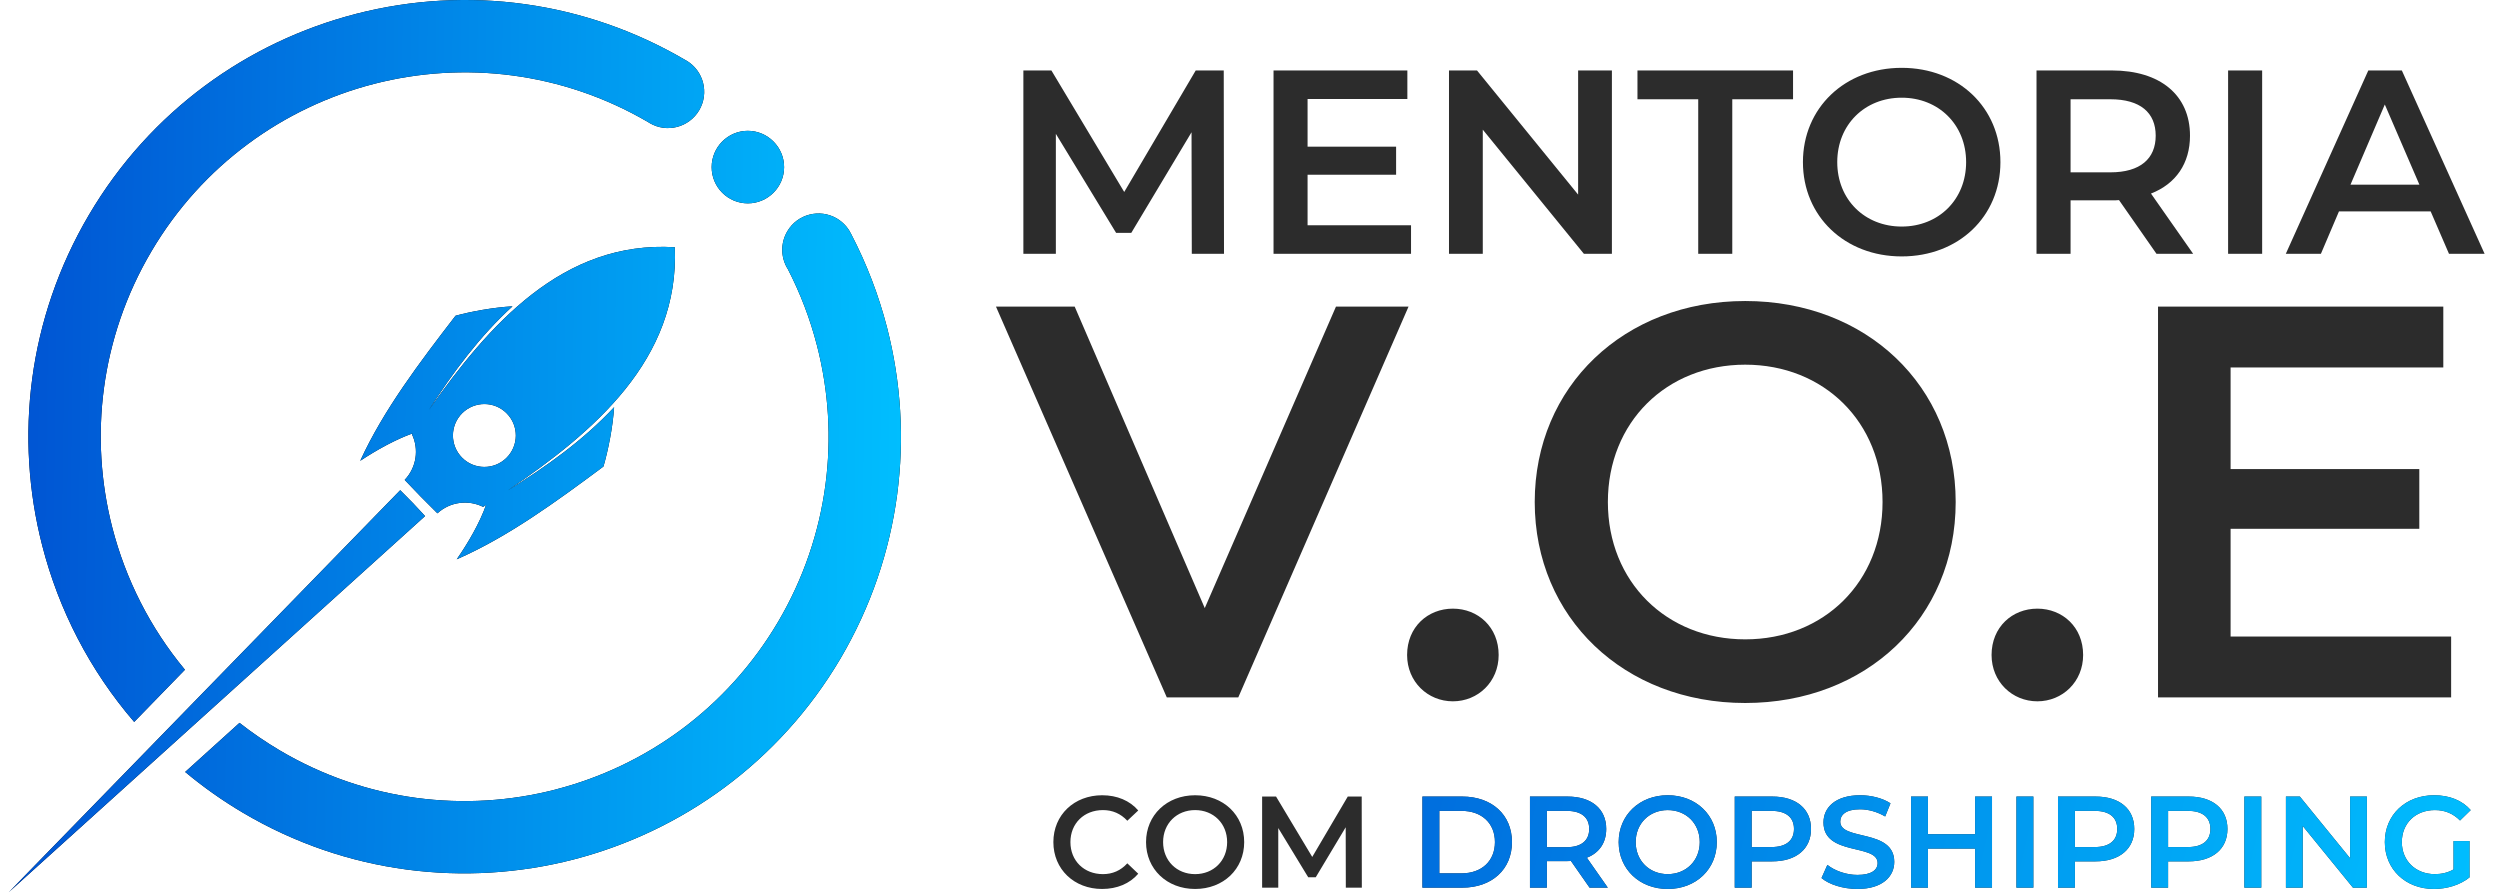 <svg xmlns="http://www.w3.org/2000/svg" width="201" height="72" viewBox="0 0 201 72" fill="none"><path fill-rule="evenodd" clip-rule="evenodd" d="M60.126 16.351C61.728 16.351 63.043 15.042 63.043 13.438C63.043 11.834 61.728 10.518 60.126 10.518C58.524 10.518 57.216 11.828 57.216 13.438C57.216 15.048 58.524 16.351 60.126 16.351Z" fill="black"></path><path fill-rule="evenodd" clip-rule="evenodd" d="M60.126 16.351C61.728 16.351 63.043 15.042 63.043 13.438C63.043 11.834 61.728 10.518 60.126 10.518C58.524 10.518 57.216 11.828 57.216 13.438C57.216 15.048 58.524 16.351 60.126 16.351Z" fill="url(#paint0_linear_1926_2798)"></path><path d="M52.109 9.817C45.182 5.77 37.266 4.886 30.056 6.747C22.816 8.621 16.27 13.257 12.165 20.223C8.059 27.189 7.165 35.164 9.03 42.419C10.099 46.566 12.077 50.488 14.868 53.846L10.788 58.043C7.227 53.909 4.724 49.041 3.397 43.873C1.157 35.177 2.233 25.617 7.158 17.265C12.077 8.921 19.912 3.364 28.604 1.121L28.617 1.115C37.622 -1.203 47.053 0.125 55.044 4.793L55.188 4.874C56.571 5.689 57.034 7.474 56.214 8.865C55.395 10.249 53.611 10.713 52.228 9.892L52.109 9.817L52.109 9.817ZM19.255 58.118C20.268 58.914 21.351 59.653 22.49 60.33C29.455 64.446 37.416 65.348 44.656 63.481L44.669 63.475C51.91 61.608 58.443 56.966 62.555 50C66.66 43.033 67.555 35.058 65.69 27.803C65.139 25.655 64.344 23.569 63.318 21.589L63.312 21.583H63.306C62.774 20.693 62.736 19.552 63.3 18.594C64.114 17.21 65.903 16.752 67.286 17.567C67.78 17.861 68.162 18.281 68.4 18.757L68.406 18.763L68.438 18.826C69.683 21.219 70.653 23.75 71.323 26.35C73.563 35.051 72.487 44.605 67.568 52.956C62.649 61.288 54.808 66.852 46.122 69.101H46.109L46.103 69.107C37.411 71.343 27.861 70.266 19.538 65.348C17.873 64.365 16.321 63.262 14.888 62.066L19.256 58.118H19.255Z" fill="black"></path><path d="M52.109 9.817C45.182 5.77 37.266 4.886 30.056 6.747C22.816 8.621 16.27 13.257 12.165 20.223C8.059 27.189 7.165 35.164 9.03 42.419C10.099 46.566 12.077 50.488 14.868 53.846L10.788 58.043C7.227 53.909 4.724 49.041 3.397 43.873C1.157 35.177 2.233 25.617 7.158 17.265C12.077 8.921 19.912 3.364 28.604 1.121L28.617 1.115C37.622 -1.203 47.053 0.125 55.044 4.793L55.188 4.874C56.571 5.689 57.034 7.474 56.214 8.865C55.395 10.249 53.611 10.713 52.228 9.892L52.109 9.817L52.109 9.817ZM19.255 58.118C20.268 58.914 21.351 59.653 22.49 60.33C29.455 64.446 37.416 65.348 44.656 63.481L44.669 63.475C51.91 61.608 58.443 56.966 62.555 50C66.66 43.033 67.555 35.058 65.69 27.803C65.139 25.655 64.344 23.569 63.318 21.589L63.312 21.583H63.306C62.774 20.693 62.736 19.552 63.3 18.594C64.114 17.21 65.903 16.752 67.286 17.567C67.78 17.861 68.162 18.281 68.4 18.757L68.406 18.763L68.438 18.826C69.683 21.219 70.653 23.75 71.323 26.35C73.563 35.051 72.487 44.605 67.568 52.956C62.649 61.288 54.808 66.852 46.122 69.101H46.109L46.103 69.107C37.411 71.343 27.861 70.266 19.538 65.348C17.873 64.365 16.321 63.262 14.888 62.066L19.256 58.118H19.255Z" fill="url(#paint1_linear_1926_2798)"></path><path fill-rule="evenodd" clip-rule="evenodd" d="M41.208 24.627C39.638 24.721 37.891 25.041 36.627 25.385C33.724 29.156 30.845 32.947 28.962 37.05C30.257 36.192 31.778 35.34 33.173 34.845L33.123 34.92C33.693 36.117 33.492 37.583 32.535 38.585C33.411 39.512 34.256 40.377 35.169 41.272C36.19 40.333 37.66 40.163 38.843 40.752L39.081 40.596C38.568 42.043 37.654 43.628 36.721 44.968C40.858 43.158 44.7 40.345 48.518 37.507C48.899 36.198 49.269 34.362 49.375 32.739C46.94 35.358 43.899 37.545 40.833 39.424C47.729 34.732 54.638 28.931 54.256 19.878C45.225 19.326 39.299 26.136 34.487 32.952C36.396 29.958 38.598 27.001 41.208 24.626L41.208 24.627ZM40.745 33.241C41.727 34.237 41.709 35.841 40.714 36.818C39.719 37.795 38.117 37.782 37.14 36.786C36.164 35.79 36.177 34.187 37.172 33.209C38.173 32.232 39.769 32.245 40.745 33.241Z" fill="black"></path><path fill-rule="evenodd" clip-rule="evenodd" d="M41.208 24.627C39.638 24.721 37.891 25.041 36.627 25.385C33.724 29.156 30.845 32.947 28.962 37.05C30.257 36.192 31.778 35.34 33.173 34.845L33.123 34.92C33.693 36.117 33.492 37.583 32.535 38.585C33.411 39.512 34.256 40.377 35.169 41.272C36.19 40.333 37.66 40.163 38.843 40.752L39.081 40.596C38.568 42.043 37.654 43.628 36.721 44.968C40.858 43.158 44.7 40.345 48.518 37.507C48.899 36.198 49.269 34.362 49.375 32.739C46.94 35.358 43.899 37.545 40.833 39.424C47.729 34.732 54.638 28.931 54.256 19.878C45.225 19.326 39.299 26.136 34.487 32.952C36.396 29.958 38.598 27.001 41.208 24.626L41.208 24.627ZM40.745 33.241C41.727 34.237 41.709 35.841 40.714 36.818C39.719 37.795 38.117 37.782 37.14 36.786C36.164 35.79 36.177 34.187 37.172 33.209C38.173 32.232 39.769 32.245 40.745 33.241Z" fill="url(#paint2_linear_1926_2798)"></path><path fill-rule="evenodd" clip-rule="evenodd" d="M32.178 39.411L0.7 71.738L34.174 41.492C33.511 40.759 32.885 40.108 32.177 39.412L32.178 39.411Z" fill="black"></path><path fill-rule="evenodd" clip-rule="evenodd" d="M32.178 39.411L0.7 71.738L34.174 41.492C33.511 40.759 32.885 40.108 32.177 39.412L32.178 39.411Z" fill="url(#paint3_linear_1926_2798)"></path><path d="M98.41 20.405H95.82L95.799 10.634L90.956 18.721H89.734L84.891 10.761V20.405H82.279V5.665H84.533L90.387 15.435L96.136 5.665H98.389L98.41 20.405ZM105.129 18.11H113.447V20.405H102.392V5.665H113.152V7.96H105.129V11.793H112.247V14.046H105.129V18.11ZM126.881 5.665H129.597V20.405H127.344L119.216 10.424V20.405H116.499V5.665H118.752L126.881 15.646V5.665ZM136.537 20.405V7.981H131.652V5.665H144.161V7.981H139.275V20.405H136.537ZM152.895 20.616C148.326 20.616 144.956 17.394 144.956 13.035C144.956 8.676 148.326 5.454 152.895 5.454C157.465 5.454 160.834 8.655 160.834 13.035C160.834 17.415 157.465 20.616 152.895 20.616ZM152.895 18.215C155.865 18.215 158.076 16.046 158.076 13.035C158.076 10.024 155.865 7.855 152.895 7.855C149.926 7.855 147.715 10.024 147.715 13.035C147.715 16.046 149.926 18.215 152.895 18.215ZM176.329 20.405H173.381L170.369 16.088C170.18 16.109 169.99 16.109 169.801 16.109H166.474V20.405H163.736V5.665H169.801C173.676 5.665 176.076 7.644 176.076 10.908C176.076 13.14 174.939 14.783 172.939 15.562L176.329 20.405ZM173.318 10.908C173.318 9.055 172.075 7.981 169.675 7.981H166.474V13.856H169.675C172.075 13.856 173.318 12.761 173.318 10.908ZM179.139 20.405V5.665H181.877V20.405H179.139ZM196.898 20.405L195.424 16.994H188.054L186.601 20.405H183.779L190.412 5.665H193.108L199.762 20.405H196.898ZM188.98 14.846H194.519L191.739 8.402L188.98 14.846Z" fill="#2C2C2C"></path><path d="M107.412 24.651H113.247L99.557 56.072H93.811L80.076 24.651H86.405L96.863 48.89L107.412 24.651ZM116.812 56.386C114.792 56.386 113.131 54.815 113.131 52.661C113.131 50.416 114.792 48.935 116.812 48.935C118.832 48.935 120.492 50.416 120.492 52.661C120.492 54.815 118.832 56.386 116.812 56.386ZM140.315 56.521C130.574 56.521 123.392 49.653 123.392 40.362C123.392 31.07 130.574 24.202 140.315 24.202C150.055 24.202 157.237 31.025 157.237 40.362C157.237 49.698 150.055 56.521 140.315 56.521ZM140.315 51.404C146.644 51.404 151.357 46.781 151.357 40.362C151.357 33.943 146.644 29.32 140.315 29.32C133.986 29.32 129.273 33.943 129.273 40.362C129.273 46.781 133.986 51.404 140.315 51.404ZM163.803 56.386C161.783 56.386 160.122 54.815 160.122 52.661C160.122 50.416 161.783 48.935 163.803 48.935C165.823 48.935 167.484 50.416 167.484 52.661C167.484 54.815 165.823 56.386 163.803 56.386ZM179.34 51.18H197.071V56.072H173.505V24.651H196.442V29.544H179.34V37.713H194.512V42.516H179.34V51.18Z" fill="#2C2C2C"></path><path d="M88.605 71.473C86.366 71.473 84.691 69.892 84.691 67.705C84.691 65.518 86.366 63.938 88.616 63.938C89.809 63.938 90.834 64.367 91.515 65.162L90.636 65.989C90.102 65.413 89.442 65.131 88.678 65.131C87.161 65.131 86.062 66.198 86.062 67.705C86.062 69.212 87.161 70.28 88.678 70.28C89.442 70.28 90.102 69.997 90.636 69.411L91.515 70.248C90.834 71.044 89.809 71.473 88.605 71.473ZM96.087 71.473C93.816 71.473 92.142 69.872 92.142 67.705C92.142 65.539 93.816 63.938 96.087 63.938C98.358 63.938 100.033 65.528 100.033 67.705C100.033 69.882 98.358 71.473 96.087 71.473ZM96.087 70.28C97.563 70.28 98.662 69.202 98.662 67.705C98.662 66.209 97.563 65.131 96.087 65.131C94.612 65.131 93.513 66.209 93.513 67.705C93.513 69.202 94.612 70.28 96.087 70.28ZM109.491 71.368H108.204L108.194 66.512L105.787 70.531H105.18L102.773 66.575V71.368H101.475V64.042H102.595L105.504 68.898L108.361 64.042H109.481L109.491 71.368Z" fill="#2C2C2C"></path><path d="M114.362 71.368V64.042H117.565C119.941 64.042 121.563 65.507 121.563 67.705C121.563 69.903 119.941 71.368 117.565 71.368H114.362ZM115.723 70.217H117.502C119.135 70.217 120.192 69.223 120.192 67.705C120.192 66.188 119.135 65.194 117.502 65.194H115.723V70.217ZM129.267 71.368H127.802L126.305 69.223C126.211 69.233 126.117 69.233 126.023 69.233H124.369V71.368H123.009V64.042H126.023C127.948 64.042 129.142 65.026 129.142 66.648C129.142 67.758 128.576 68.574 127.582 68.961L129.267 71.368ZM127.771 66.648C127.771 65.727 127.153 65.194 125.96 65.194H124.369V68.113H125.96C127.153 68.113 127.771 67.569 127.771 66.648ZM134.086 71.473C131.815 71.473 130.14 69.872 130.14 67.705C130.14 65.539 131.815 63.938 134.086 63.938C136.357 63.938 138.031 65.528 138.031 67.705C138.031 69.882 136.357 71.473 134.086 71.473ZM134.086 70.28C135.562 70.28 136.66 69.202 136.66 67.705C136.66 66.209 135.562 65.131 134.086 65.131C132.61 65.131 131.511 66.209 131.511 67.705C131.511 69.202 132.61 70.28 134.086 70.28ZM142.488 64.042C144.413 64.042 145.606 65.026 145.606 66.648C145.606 68.26 144.413 69.254 142.488 69.254H140.834V71.368H139.473V64.042H142.488ZM142.425 68.103C143.618 68.103 144.235 67.569 144.235 66.648C144.235 65.727 143.618 65.194 142.425 65.194H140.834V68.103H142.425ZM149.338 71.473C148.197 71.473 147.057 71.117 146.45 70.594L146.921 69.537C147.507 70.008 148.438 70.343 149.338 70.343C150.479 70.343 150.96 69.934 150.96 69.39C150.96 67.81 146.607 68.846 146.607 66.125C146.607 64.942 147.549 63.938 149.558 63.938C150.437 63.938 151.358 64.168 151.996 64.587L151.567 65.644C150.908 65.256 150.186 65.068 149.547 65.068C148.417 65.068 147.957 65.507 147.957 66.062C147.957 67.621 152.3 66.606 152.3 69.296C152.3 70.468 151.347 71.473 149.338 71.473ZM158.798 64.042H160.158V71.368H158.798V68.228H155.009V71.368H153.649V64.042H155.009V67.067H158.798V64.042ZM162.121 71.368V64.042H163.482V71.368H162.121ZM168.478 64.042C170.403 64.042 171.596 65.026 171.596 66.648C171.596 68.26 170.403 69.254 168.478 69.254H166.824V71.368H165.463V64.042H168.478ZM168.415 68.103C169.608 68.103 170.225 67.569 170.225 66.648C170.225 65.727 169.608 65.194 168.415 65.194H166.824V68.103H168.415ZM175.969 64.042C177.895 64.042 179.088 65.026 179.088 66.648C179.088 68.26 177.895 69.254 175.969 69.254H174.315V71.368H172.955V64.042H175.969ZM175.906 68.103C177.099 68.103 177.717 67.569 177.717 66.648C177.717 65.727 177.099 65.194 175.906 65.194H174.315V68.103H175.906ZM180.446 71.368V64.042H181.807V71.368H180.446ZM188.948 64.042H190.298V71.368H189.178L185.138 66.407V71.368H183.788V64.042H184.908L188.948 69.003V64.042ZM197.263 69.903V67.621H198.551V70.541C197.787 71.159 196.719 71.473 195.683 71.473C193.412 71.473 191.738 69.892 191.738 67.705C191.738 65.518 193.412 63.938 195.704 63.938C196.928 63.938 197.954 64.346 198.645 65.131L197.787 65.968C197.211 65.392 196.552 65.131 195.767 65.131C194.207 65.131 193.109 66.188 193.109 67.705C193.109 69.191 194.207 70.28 195.756 70.28C196.28 70.28 196.792 70.175 197.263 69.903Z" fill="#2C2C2C"></path><path d="M114.362 71.368V64.042H117.565C119.941 64.042 121.563 65.507 121.563 67.705C121.563 69.903 119.941 71.368 117.565 71.368H114.362ZM115.723 70.217H117.502C119.135 70.217 120.192 69.223 120.192 67.705C120.192 66.188 119.135 65.194 117.502 65.194H115.723V70.217ZM129.267 71.368H127.802L126.305 69.223C126.211 69.233 126.117 69.233 126.023 69.233H124.369V71.368H123.009V64.042H126.023C127.948 64.042 129.142 65.026 129.142 66.648C129.142 67.758 128.576 68.574 127.582 68.961L129.267 71.368ZM127.771 66.648C127.771 65.727 127.153 65.194 125.96 65.194H124.369V68.113H125.96C127.153 68.113 127.771 67.569 127.771 66.648ZM134.086 71.473C131.815 71.473 130.14 69.872 130.14 67.705C130.14 65.539 131.815 63.938 134.086 63.938C136.357 63.938 138.031 65.528 138.031 67.705C138.031 69.882 136.357 71.473 134.086 71.473ZM134.086 70.28C135.562 70.28 136.66 69.202 136.66 67.705C136.66 66.209 135.562 65.131 134.086 65.131C132.61 65.131 131.511 66.209 131.511 67.705C131.511 69.202 132.61 70.28 134.086 70.28ZM142.488 64.042C144.413 64.042 145.606 65.026 145.606 66.648C145.606 68.26 144.413 69.254 142.488 69.254H140.834V71.368H139.473V64.042H142.488ZM142.425 68.103C143.618 68.103 144.235 67.569 144.235 66.648C144.235 65.727 143.618 65.194 142.425 65.194H140.834V68.103H142.425ZM149.338 71.473C148.197 71.473 147.057 71.117 146.45 70.594L146.921 69.537C147.507 70.008 148.438 70.343 149.338 70.343C150.479 70.343 150.96 69.934 150.96 69.39C150.96 67.81 146.607 68.846 146.607 66.125C146.607 64.942 147.549 63.938 149.558 63.938C150.437 63.938 151.358 64.168 151.996 64.587L151.567 65.644C150.908 65.256 150.186 65.068 149.547 65.068C148.417 65.068 147.957 65.507 147.957 66.062C147.957 67.621 152.3 66.606 152.3 69.296C152.3 70.468 151.347 71.473 149.338 71.473ZM158.798 64.042H160.158V71.368H158.798V68.228H155.009V71.368H153.649V64.042H155.009V67.067H158.798V64.042ZM162.121 71.368V64.042H163.482V71.368H162.121ZM168.478 64.042C170.403 64.042 171.596 65.026 171.596 66.648C171.596 68.26 170.403 69.254 168.478 69.254H166.824V71.368H165.463V64.042H168.478ZM168.415 68.103C169.608 68.103 170.225 67.569 170.225 66.648C170.225 65.727 169.608 65.194 168.415 65.194H166.824V68.103H168.415ZM175.969 64.042C177.895 64.042 179.088 65.026 179.088 66.648C179.088 68.26 177.895 69.254 175.969 69.254H174.315V71.368H172.955V64.042H175.969ZM175.906 68.103C177.099 68.103 177.717 67.569 177.717 66.648C177.717 65.727 177.099 65.194 175.906 65.194H174.315V68.103H175.906ZM180.446 71.368V64.042H181.807V71.368H180.446ZM188.948 64.042H190.298V71.368H189.178L185.138 66.407V71.368H183.788V64.042H184.908L188.948 69.003V64.042ZM197.263 69.903V67.621H198.551V70.541C197.787 71.159 196.719 71.473 195.683 71.473C193.412 71.473 191.738 69.892 191.738 67.705C191.738 65.518 193.412 63.938 195.704 63.938C196.928 63.938 197.954 64.346 198.645 65.131L197.787 65.968C197.211 65.392 196.552 65.131 195.767 65.131C194.207 65.131 193.109 66.188 193.109 67.705C193.109 69.191 194.207 70.28 195.756 70.28C196.28 70.28 196.792 70.175 197.263 69.903Z" fill="url(#paint4_linear_1926_2798)"></path><defs><linearGradient id="paint0_linear_1926_2798" x1="72.438" y1="85.241" x2="0.714" y2="84.235" gradientUnits="userSpaceOnUse"><stop stop-color="#00BFFF"></stop><stop offset="1" stop-color="#0054D3"></stop></linearGradient><linearGradient id="paint1_linear_1926_2798" x1="72.438" y1="85.241" x2="0.714" y2="84.235" gradientUnits="userSpaceOnUse"><stop stop-color="#00BFFF"></stop><stop offset="1" stop-color="#0054D3"></stop></linearGradient><linearGradient id="paint2_linear_1926_2798" x1="72.438" y1="85.241" x2="0.714" y2="84.235" gradientUnits="userSpaceOnUse"><stop stop-color="#00BFFF"></stop><stop offset="1" stop-color="#0054D3"></stop></linearGradient><linearGradient id="paint3_linear_1926_2798" x1="72.438" y1="85.241" x2="0.714" y2="84.235" gradientUnits="userSpaceOnUse"><stop stop-color="#00BFFF"></stop><stop offset="1" stop-color="#0054D3"></stop></linearGradient><linearGradient id="paint4_linear_1926_2798" x1="200.231" y1="72.686" x2="90.172" y2="47.114" gradientUnits="userSpaceOnUse"><stop stop-color="#00BFFF"></stop><stop offset="1" stop-color="#0054D3"></stop></linearGradient></defs></svg>